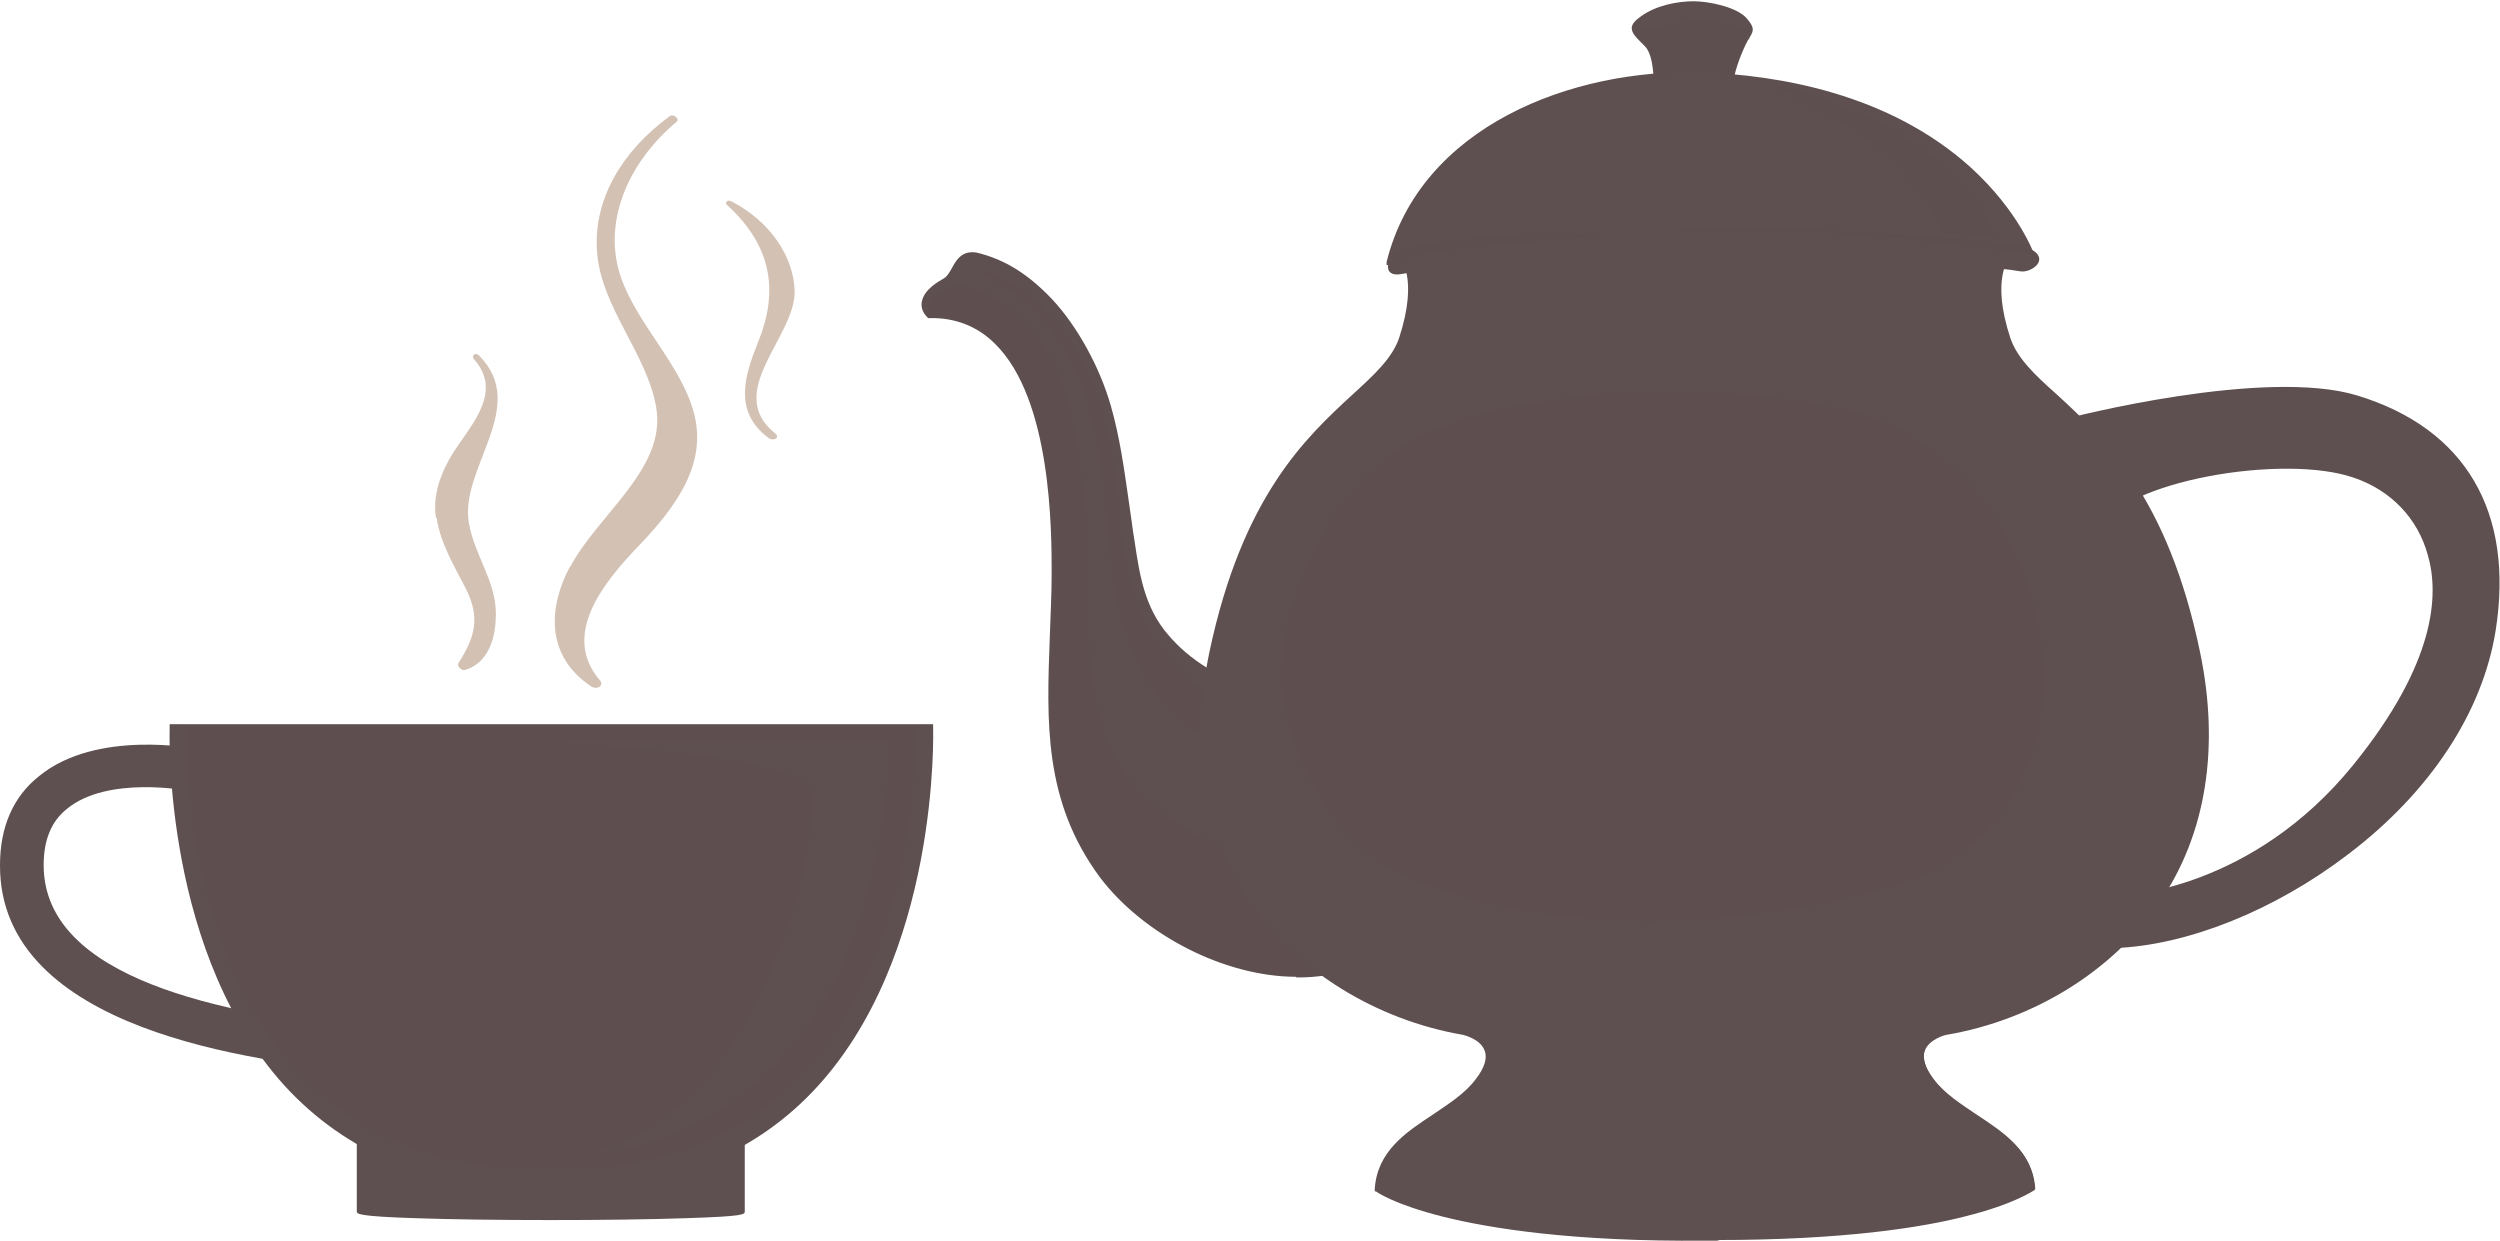 <?xml version="1.0" encoding="UTF-8"?> <svg xmlns="http://www.w3.org/2000/svg" version="1.1" viewBox="0 0 400.8 198.9"><defs><style> .st0, .st1, .st2, .st3, .st4, .st5, .st6, .st7, .st8 { fill: #5e4f50; } .st1, .st2, .st4, .st5, .st7 { mix-blend-mode: screen; } .st1, .st3 { opacity: .4; } .st2 { opacity: .8; } .st3, .st6, .st9, .st8 { mix-blend-mode: multiply; } .st4, .st8 { opacity: .5; } .st5 { opacity: .6; } .st10 { fill: #d3c1b4; } .st11 { isolation: isolate; } .st9 { fill: #65725f; } </style></defs><g class="st11"><g id="Layer_1"><g><path class="st9" d="M150.6,47c1.1-.7,2.2-1,3.4-1.6,1.9-.9,3.7-2.9,2.4-4.5-3.1-.4-3,3.3-4.9,4.2-1.7.8-4.7,3.1-2.4,5.5,0,0,0,0,0,0-.4-1.4.1-2.7,1.5-3.6Z"></path><g><path class="st0" d="M217.4,142.3c.3-4,.1-8-.3-11.9-.5-5.3-1.9-18-8.3-20-2.7.6-5.4.9-8,.2-5.3-1.4-10.2-4.4-13.8-8.5-4.3-5-4.8-10.8-5.8-17.1-1.1-6.6-1.7-13.3-3.6-19.7-1.7-5.8-5.1-12.4-9.3-16.9-3.5-3.8-7.2-6.3-11.9-7.4-3.4-.6-3.2,3.2-5.1,4.1-1.7.8-4.7,3.1-2.4,5.5,19.3-.3,20,29.5,20,41.4,0,17.5-3.6,33.3,7.6,48.4,6.9,9.3,20.2,16.1,31.8,15.9.8,0,2.2-.1,3.8-.3,4-2.3,4.9-9.7,5.1-13.7Z"></path><path class="st0" d="M207.8,156.6c-11.4,0-24.5-6.7-31.5-16-9-12.2-8.5-24.9-8-38.4.1-3.3.3-6.8.3-10.2,0-6.9,0-28-9.1-36.9-2.8-2.8-6.4-4.2-10.5-4.1h-.2s-.1-.1-.1-.1c-.8-.8-1.1-1.7-.9-2.6.4-2,2.9-3.3,3.4-3.6.6-.3,1-1,1.4-1.7.7-1.3,1.6-2.9,4-2.5,4.5,1.1,8.2,3.4,12.1,7.5,4,4.3,7.6,10.8,9.4,17.1,1.4,4.9,2.1,9.9,2.8,14.8.2,1.6.5,3.3.7,5,.1.6.2,1.3.3,1.9.8,5.4,1.6,10.6,5.4,15,3.5,4.1,8.3,7,13.6,8.4,2.7.7,5.4.3,7.8-.2h.1s.1,0,.1,0c6.8,2.1,8.1,15.4,8.6,20.4.4,4.5.5,8.4.3,12h0c-.2,2.8-.8,11.4-5.3,14h-.2c-1.3.2-2.8.3-3.8.3-.2,0-.5,0-.7,0ZM149.3,50.2c4.3,0,7.9,1.5,10.8,4.4,9.3,9.1,9.3,30.4,9.3,37.4,0,3.5-.1,6.9-.3,10.3-.5,13.3-1.1,25.9,7.8,37.9,7,9.4,20.2,16,31.5,15.7,1,0,2.4-.1,3.7-.3,4.1-2.4,4.7-10.6,4.9-13.3h0c.3-3.6.2-7.5-.3-11.9-.5-4.8-1.8-17.6-7.9-19.6-2.4.5-5.2.9-8,.2-5.4-1.4-10.4-4.5-14-8.7-3.9-4.6-4.7-9.8-5.6-15.4,0-.6-.2-1.2-.3-1.9-.3-1.7-.5-3.3-.7-5-.7-4.9-1.4-9.9-2.8-14.7-1.8-6.1-5.3-12.6-9.2-16.7-3.8-4-7.4-6.3-11.7-7.3-1.8-.3-2.4.8-3.1,2.1-.4.8-.9,1.7-1.7,2.1-1.2.6-2.8,1.8-3,3-.1.6,0,1.2.6,1.7,0,0,0,0,0,0Z"></path><path class="st6" d="M217.1,130.3c-.5-5.3-1.9-18-8.3-20-2.7.6-5.4.9-8,.2-5.3-1.4-10.2-4.4-13.8-8.5-.5-.5-.9-1.1-1.2-1.6.4.8.8,1.6,1.4,2.3.6.7,1.2,1.4,1.7,2.1.6.8.9,1.8,1.1,2.8.4,2.1.2,4.3,0,6.4-.4,4.4.1,9,1,13.4.8,3.8,2.4,7.3,4,10.8,1.4,3.3,2.8,6.8,2.5,10.4-.1,1.9-.7,4-2.3,5.2,4.4,1.6,8.9,2.5,13.2,2.4.8,0,2.2-.1,3.8-.3,4-2.3,4.9-9.7,5.1-13.7.3-4,.1-8-.3-11.9Z"></path><path class="st8" d="M209.4,110.6c4.6,5.6,5.5,16.9,1.1,22.3-7.3,9-22.6,0-28.3-6.6-10.6-12.2-6.6-31.2-8.3-46.3-.9-7.9-1.7-17.2-6.2-24-3.3-5-8-9.3-13.9-10.5-.6.3-1.2.5-1.7.7-1,.4-2.2.9-2.9,1.9-.6,1-.6,1.7-.2,2.6,19.2-.3,20,29.5,20,41.4,0,17.5-3.6,33.3,7.6,48.4,6.9,9.3,20.2,16.1,31.8,15.9.8,0,2.2-.1,3.8-.3,4-2.3,4.9-9.7,5.1-13.7.3-4,.1-8-.3-11.9-.5-5.1-1.8-17.2-7.7-19.8Z"></path><path class="st4" d="M215,122.9c0-2.6-1-5.3-2.9-6.9-.5,0-1,0-1.6-.1-20.5-1-29.7-14.1-31-33.8-1-14.8-4.8-31.7-21.8-39-.2,0-2.1-.3,2.2,2.2,16.3,9.5,16.4,28.9,18.3,45.8.8,7.7,3.6,16.5,9,22.2,7,7.4,15.6,9,25.7,9.7.8,0,1.5,0,2.2,0Z"></path><path class="st0" d="M330.9,67.6s32.2-8.3,47-3.8c14.8,4.6,25.3,15.9,21.9,37.2-4.6,28.5-38,49.8-60.8,50.5-22.8.8,1.7-7.7,1.7-7.7,0,0,20.5-.6,37-21,21.9-27,11.4-42.7,0-46.7-11.4-4-37.6.3-41.8,8.7l-5-17.3Z"></path><path class="st0" d="M336.3,152.1c-6.2,0-7.3-.9-7.4-1.8-.4-2.4,8.8-5.8,11.6-6.8h.1c.2,0,20.5-.9,36.7-20.9,13.2-16.3,13.8-27.3,11.9-33.7-1.6-5.8-5.9-10.3-11.8-12.3-11.1-3.9-37.2.4-41.3,8.5l-.5.9-5.4-18.7h.4c1.3-.4,32.5-8.4,47.3-3.9,17.4,5.3,25.2,18.7,22.2,37.7-2.1,13.1-10.5,25.9-23.7,35.9-11.8,9-25.8,14.6-37.5,15-1,0-1.9,0-2.7,0ZM340.7,144.4c-5.5,1.9-11.3,4.7-11,5.8,0,.2.7,1.3,9.3,1,11.5-.4,25.4-5.9,37-14.8,13-9.9,21.3-22.5,23.4-35.4,3-18.5-4.7-31.6-21.6-36.8-13.7-4.2-42.6,2.7-46.4,3.7l4.6,16c5.5-8,30.5-12,41.8-8.1,6.1,2.1,10.6,6.8,12.3,12.9,1.9,6.6,1.3,17.9-12.1,34.5-8.6,10.6-18.2,15.8-24.8,18.3-6.8,2.6-11.7,2.9-12.4,2.9Z"></path><path class="st6" d="M339,151.6c2.2,0,4.4-.3,6.8-.8,1.6-.8,3.1-1.7,4.7-2.6,6.1-3.4,12.2-7.1,17.8-11.4,9.5-7.2,18-16.4,22.9-27.4,2.3-5.2,3.7-11,3.4-16.7-.4-5.8-2.7-11.6-6.7-15.9-3.9-4.1-9.1-6.6-14.5-7.8-5-1.1-10.3-1.4-15.3-.6-4,.7-8.2,1.7-12.3,1.3-1.8-.2-3.7-.7-5.1-1.8-.8-.6-1.3-1.3-1.8-2.2-4.8,1-7.9,1.8-7.9,1.8l5,17.3c4.2-8.4,30.3-12.7,41.8-8.7,11.4,4,21.9,19.7,0,46.7-16.5,20.4-37,21-37,21,0,0-24.5,8.4-1.7,7.7Z"></path><path class="st0" d="M312.3,165.5c23-3.9,48-24,40.2-60.9-7.8-36.9-27-40.1-30.4-50.3-3.4-10.2,0-13.3,0-13.3l-33.8-1.6v-1.4s-14.8.7-14.8.7l-14.8-.7v1.4s-33.8,1.6-33.8,1.6c0,0,3.4,3.2,0,13.3-3.4,10.2-22.6,13.3-30.4,50.3-7.8,36.9,17.2,57,40.2,60.9,0,0,7.1,1.5,2.3,7.8-4.8,6.3-15.6,8.1-16.2,17.4,0,0,11.1,8.1,52.6,7.8,41.5.3,52.6-7.8,52.6-7.8-.6-9.3-11.4-11.1-16.2-17.4-4.8-6.3,2.3-7.8,2.3-7.8Z"></path><path class="st0" d="M275.7,198.9c-.7,0-1.5,0-2.2,0-21.5.2-34.7-2-42-3.8-8-2-10.8-4-10.9-4.1h-.2c0-.1,0-.4,0-.4.4-6,4.9-9,9.3-11.9,2.5-1.7,5.2-3.4,6.9-5.7,1.4-1.8,1.9-3.4,1.4-4.6-.7-1.9-3.5-2.5-3.5-2.5-13.9-2.4-26.7-10.3-34.1-21.2-7.5-11-9.7-24.9-6.5-40.2,5.3-25,15.5-34.4,23-41.3,3.5-3.2,6.3-5.8,7.4-9,3.2-9.8.1-12.9.1-12.9l-.7-.7h.9s33.5-1.6,33.5-1.6v-1.4s15.2.7,15.2.7l15.2-.7v1.4s34.4,1.6,34.4,1.6l-.7.7s-3.1,3.2.1,12.9c1.1,3.2,3.8,5.8,7.4,9,7.5,6.9,17.8,16.3,23,41.3,3.2,15.3,1,29.3-6.5,40.2-7.4,10.9-20.1,18.8-34.1,21.2-.2,0-2.8.7-3.5,2.5-.5,1.2,0,2.8,1.4,4.6,1.7,2.3,4.4,4,6.9,5.7,4.4,2.9,9,5.9,9.3,11.9v.2s-.2.1-.2.1c-.1,0-2.9,2.1-10.9,4.1-7,1.8-19.6,3.8-39.8,3.8ZM273.5,198.1c21.3.2,34.4-1.9,41.7-3.7,6.7-1.7,9.8-3.4,10.5-3.8-.5-5.5-4.6-8.2-9-11-2.6-1.7-5.3-3.5-7.1-5.9-1.6-2.1-2.1-3.9-1.5-5.4.9-2.3,3.9-3,4.1-3h0c13.7-2.3,26.3-10.1,33.6-20.8,7.3-10.8,9.5-24.5,6.3-39.6-5.2-24.7-15.4-34-22.8-40.9-3.6-3.3-6.4-5.9-7.6-9.4-2.6-7.9-1.3-11.7-.4-13.1l-33.5-1.6v-1.4s-14.4.7-14.4.7l-14.4-.7v1.4s-33.4,1.6-33.4,1.6c.9,1.4,2.2,5.2-.4,13.1-1.1,3.4-4,6.1-7.6,9.4-7.4,6.8-17.6,16.2-22.8,40.9-3.2,15.1-1,28.8,6.3,39.6,7.3,10.7,19.8,18.5,33.6,20.8.1,0,3.2.7,4.1,3,.6,1.5,0,3.3-1.5,5.4-1.8,2.4-4.5,4.2-7.1,5.9-4.4,2.9-8.5,5.6-9,11,.7.5,3.8,2.2,10.5,3.8,7.2,1.8,20.3,3.9,41.7,3.7Z"></path><path class="st6" d="M312.3,165.5c20.3-3.4,42.1-19.4,41.7-48.4-1.9,7.3-4.9,14.3-9.1,20.5-3.8,5.6-9.3,9.7-15.2,12.9-6.4,3.4-13.2,5.9-20.2,7.8-15.9,4.3-32.8,5.1-49.2,3.8-15.1-1.2-30.5-4.2-44.2-11.1-7.4-3.7-14.6-8.8-19.8-15.4,6.7,17.4,23.1,27.3,38.5,29.9,0,0,7.1,1.5,2.3,7.8-4.3,5.6-13.3,7.6-15.6,14.6.9-1.2,1.8-2.4,2.9-3.5,2.9-2.7,6.7-3.8,10.6-4.1,3.9-.4,7.7,0,11.6.3,4.2.4,8.3,1.1,12.5,1.6,4.1.6,8.3,1.1,12.5,1.2,4.3.2,8.6-.2,12.9-.9,2.1-.3,9.9-1.9,11.8-1.5,2.9.5,5.5,2.4,7.5,4.4,2.9,3,5,6.6,6.8,10.3,11.8-2.2,15.7-5.1,15.7-5.1-.6-9.3-11.4-11.1-16.2-17.4-4.8-6.3,2.3-7.8,2.3-7.8Z"></path><path class="st6" d="M237.1,173.3c-.6.8-1.2,1.4-2,2.1,1.1-.3,2.3-.5,3.4-.6,4.3-.4,8.7.1,13.1.4,8.1.5,16.3.9,24.4.6,4-.2,20.6-1.2,24.5-1,5.2.2,9.4.5,14,2.7-1.7-1.2-3.4-2.5-4.6-4.1-4.8-6.3,2.3-7.8,2.3-7.8,9.2-1.6,18.8-5.7,26.4-12.5-5.8,3-11.9,5.4-18.1,7.2-6.7,2-13.5,3.4-20.4,4.5-6.9,1.1-13.9,1.9-20.9,2.2-11.7.6-23.4,0-35-1.8-9.8-1.5-19.7-3.9-28.7-8.3-3-1.5-5.9-3.2-8.6-5.2,7.8,7.6,18,12.3,27.9,13.9,0,0,7.1,1.5,2.3,7.8Z"></path><path class="st6" d="M223.9,56.5c1.9-1,3.9-1.8,6-2.6,8.6-3,17.8-4.2,26.8-4.8,9.5-.6,18.9-.6,28.4-.1,4.7.2,9.5.6,14.2,1.1,4.5.5,9.1,1.1,13.5,2.2,3.4.9,6.7,2.1,10,3.4-.2-.5-.4-.9-.6-1.4-3.4-10.2,0-13.3,0-13.3l-33.8-1.6v-1.4s-14.8.7-14.8.7l-14.8-.7v1.4s-33.8,1.6-33.8,1.6c0,0,3.4,3.2,0,13.3-.2.7-.6,1.5-1,2.1Z"></path><path class="st0" d="M265.5,13.2s.2-4.4-1.6-6.1c-1.7-1.7-3-2.5-.6-4.3,2.4-1.7,5.8-2.4,8.2-2.4s6.8.9,8.2,2.5c1.4,1.6.9,1.7.2,3.1-.8,1.4-2,4.4-2.4,6.8l-12,.3Z"></path><path class="st0" d="M265.1,13.6v-.4s.1-4.3-1.4-5.8c-.2-.2-.3-.3-.5-.5-.9-.9-1.6-1.6-1.6-2.4,0-.6.5-1.2,1.5-1.9,2.5-1.8,6-2.4,8.4-2.4s6.9.9,8.5,2.7c1.3,1.5,1.2,2,.5,3.1,0,.2-.2.3-.3.5-.7,1.3-2,4.3-2.3,6.6v.3s-12.8.3-12.8.3ZM271.5.8c-2.2,0-5.6.6-7.9,2.3-.7.5-1.1,1-1.1,1.3,0,.5.6,1.1,1.3,1.8.2.2.3.3.5.5,1.5,1.5,1.7,4.8,1.7,6l11.2-.3c.4-2.4,1.6-5.3,2.4-6.6.1-.2.2-.4.3-.5.5-.9.6-1-.4-2.1-1.3-1.5-5.5-2.4-7.9-2.4Z"></path><path class="st3" d="M274.1,3.5c-2.5-.3-4.8,0-7.2.6-1.4.3-2.7.6-4.2.2-.2,0-.4-.3-.4-.5-.7,1.1.4,1.9,1.7,3.2,1.7,1.7,1.6,6.1,1.6,6.1l12-.3c.3-2.4,1.6-5.4,2.4-6.8.5-.9.9-1.3.7-1.8-1,1-2.7-.4-6.5-.8Z"></path><path class="st0" d="M325.8,41.2s-9.5-27.7-53.2-29.1c-19.7-.6-44.4,7.9-49.7,30.1l103-.9Z"></path><path class="st0" d="M222.3,42.5v-.5c5.4-21.8,29.8-31,50.3-30.4,12.5.4,30.2,3.4,43.3,15.2,7.8,7.1,10.2,13.9,10.3,14.2l.2.5h-.6s-103.5,1-103.5,1ZM270.5,12.4c-19.5,0-42,9-47.2,29.3l101.8-.9c-1.6-3.8-13.1-27-52.6-28.3-.7,0-1.3,0-2,0Z"></path><path class="st1" d="M304.9,27.2c2.8,3.1,5,6.6,6.7,10.2,2.9.1,5.8.4,8.7.7-2.1-4.3-5-8.2-8.7-11.5-4.4-4-9.5-6.7-14.9-9-4.4-1.9-9-3.5-13.7-4.4,2.3,1,4.5,2.2,6.6,3.3,5.6,2.9,10.9,5.9,15.2,10.7Z"></path><path class="st2" d="M235,37.4c4-1,8.1-1.4,12.2-1.7,4.1-.3,8.2-.4,12.3-.3.3-2,.7-4,1.1-5.9,1.5-7.1,5-14.1,11.2-17.4-2,0-4,0-6.1.2-13.6,3-25.2,12.8-30.9,25.3,0,0,.2,0,.2,0Z"></path><path class="st0" d="M272.7,40.7c15.6,0,44.5,1.6,51.2,2.8,1.7.3,4.9-1.9,1.6-3.6-3.3-1.7-36.5-3.6-53.7-3.6s-41.8,2-47.5,3.8c-1.6.5-3.3,4.6.6,3.8,3.9-.8,20.3-3.1,47.9-3.1Z"></path><path class="st1" d="M271.9,37.9c15.6,0,44.4,1.3,51,2.5,1.7.3,5.8,1.3,2.5-.5-3.3-1.7-36.5-3.6-53.7-3.6s-41.8,2-47.5,3.8c-1.6.5-2.2,1.9,1.7,1.1,3.9-.8,18.4-3.3,46-3.3Z"></path><path class="st2" d="M291.4,20.8c1.1,6.7-9.4,14.1-23.6,16.5-14.1,2.4-26.5-1.2-27.7-7.9-1.1-6.7,9.4-14.1,23.6-16.5,14.1-2.4,26.5,1.2,27.7,7.9Z"></path><path class="st7" d="M230.4,40.9s.3,0,1-.2c.6,0,1.5-.3,2.7-.4,2.3-.3,5.7-.8,9.7-1.2,2-.2,4.2-.5,6.5-.6,1.2-.1,2.3-.2,3.6-.3,1.2,0,2.5-.2,3.7-.3,2.5-.2,5.1-.3,7.8-.5,2.7-.1,5.4-.2,8.1-.3,2.7,0,5.4,0,8.1,0,1.3,0,2.6,0,4,0,1.3,0,2.6,0,3.9.1,1.3,0,2.5.1,3.7.2,1.2,0,2.4.1,3.6.2,2.3.2,4.5.3,6.5.5,2,.2,3.9.5,5.5.7,1.6.2,3,.5,4.2.6,2.3.4,3.7.6,3.7.6,0,0-1.3-.1-3.7-.4-1.2-.1-2.6-.3-4.2-.4-1.6-.1-3.5-.3-5.5-.4-2-.1-4.2-.2-6.5-.3-1.2,0-2.3,0-3.6-.1-1.2,0-2.5,0-3.7,0-2.5,0-5.1,0-7.8,0-2.7,0-5.3,0-8,0-2.7,0-5.4.1-8,.2-2.6.1-5.3.2-7.8.3-2.5.1-5,.3-7.3.4-2.3.1-4.5.3-6.5.4-4,.3-7.4.5-9.8.7-2.4.2-3.7.3-3.7.3Z"></path><path class="st2" d="M279.9,4.7c-4.3-4-12.2-3.9-16.6-.2,0,0,0,.1,0,.1,2.5-1.2,4.9-1.9,7.7-2,3.2,0,5.9,1.1,8.7,2.3.1,0,.2-.1.1-.2Z"></path><path class="st4" d="M224.1,72.3s-11.1,6.1-17.1,25.1c-5.9,19,6.6,36.8,15.7,41.8,9.1,5.1,38.4,14.3,79.2,3.4,40.8-10.9,29.5-70.4-8-77.4-37.5-6.9-65.6,2.6-69.8,7Z"></path><path class="st5" d="M221.4,133.2c-.5-1.9-.8-3.8-1.1-5.7-3.2,1.3-6.5,2.3-9.8,3.1,4,7.9,10.4,14.7,18.8,17.9-4-4.3-6.5-9.7-7.9-15.4Z"></path><path class="st5" d="M245.1,70.3c-7.6.7-15.3,2.1-22.4,5.1-1.6.7-3.2,1.5-4.7,2.3-2.5,2.7-4.7,5.7-6.6,9-6.3,11-7.7,24.4-3.9,36.5,0,.2.1.4.2.6,4-1.2,8.1-2,12.1-3.1,0-2,0-3.9.2-5.9.5-6.6,1.9-13.1,4.5-19.2,1.4-3.4,3.1-6.6,5.3-9.6,2.1-3,4.6-5.8,7.3-8.2,2.7-2.5,5.7-4.7,9-6.5.8-.4,1.7-.9,2.5-1.3-1.1,0-2.3.1-3.4.2Z"></path><path class="st5" d="M219.6,139c-1.9-3-3.5-6.3-4.8-9.6-1.4.4-2.9.8-4.4,1.2,3.3,6.5,8.1,12.2,14.3,15.8-1.9-2.4-3.6-4.8-5.2-7.4Z"></path><path class="st5" d="M211.9,103c.5-3.5,1.3-6.9,2.5-10.2,1.1-3.1,2.6-6,4.3-8.9,2-3.3,4.2-6.9,7.1-9.7-1,.4-2.1.8-3.1,1.2-1.6.7-3.2,1.5-4.7,2.3-2.5,2.7-4.7,5.7-6.6,9-6.3,11-7.7,24.4-3.9,36.5,0,.2.1.4.2.6,1.7-.5,3.3-.9,5-1.3-1.5-6.4-1.7-13.1-.8-19.5Z"></path><path class="st2" d="M361.9,63.9s33.4-4.3,37.1,25.5c0,0-5.9-24-37.1-25.5Z"></path></g><path class="st10" d="M91.4,90.9c4.5-8.5,15.5-15.8,13.8-25.6-1.5-8.7-9-16.2-9.5-25.2-.5-8.1,3.9-15.8,11.7-21.5.6-.4,1.6.5,1.1.9-8,6.7-12,16.4-8.9,25.1,2.7,7.6,9.7,14,11.7,21.8,2,7.9-2.7,14.6-8.7,20.9-5.9,6.1-12.7,14.5-6.4,21.8.7.8-.5,1.6-1.5.9-7.4-5-6.7-12.9-3.3-19.2Z"></path><path class="st10" d="M117.3,32.3c6.2,3.2,10,8.9,10.1,14.5,0,7.3-11.4,16.1-3.1,22.7.8.7-.3,1.3-1.1.7-5.8-4.3-3.7-10.3-1.6-15.5,3.2-8,2.2-15.2-5-21.8-.5-.4,0-1,.7-.6Z"></path><path class="st10" d="M69.9,83c-.6-3.6.8-7.3,2.8-10.5,3-4.6,7.9-9.7,3.3-14.9-.5-.6.2-1.2.8-.6,8.2,8.2-3.3,18.2-1.6,27,.9,5,4.3,9.2,4.3,14.4,0,3.2-.8,7.7-4.9,9-.6.2-1.4-.6-1.1-1.1,2.7-4.2,3.5-7.3,1.2-11.9-1.9-3.7-4.1-7.3-4.7-11.4Z"></path><path class="st0" d="M73.6,183.4h29.6s15.9,0,15.9,0v10.8c0,.6-13.8,1.1-30.7,1.1-17,0-30.7-.5-30.7-1.1v-10.8h15.9Z"></path><path class="st0" d="M66.6,195.3c-9.4-.3-9.4-.7-9.4-1.1v-11.2h62.2v11.2c0,.5,0,.8-9.4,1.1-5.8.2-13.5.3-21.7.3-8.2,0-15.9-.1-21.7-.3ZM118.7,183.8h-60.7s0,10.2,0,10.2c1.6.4,13.3.9,30.4.9,17.1,0,28.8-.5,30.4-.9v-10.2Z"></path><path class="st6" d="M77.9,183.4h19.4s10.4,0,10.4,0v10.8c0,.6-9,1.1-20.1,1.1s-20.1-.5-20.1-1.1v-10.8h10.4Z"></path><path class="st0" d="M57.3,171.5l.7-6.1c-22.1-2.5-51.5-8-51.5-26.7,0-4.2,1.3-7.2,3.8-9.3,6.8-5.5,20.1-3,20.2-2.9l1.2-6c-.7-.1-16.3-3.2-25.3,4.2-4,3.3-6.1,8-6.1,14-.1,26.4,41.3,31,56.9,32.8Z"></path><path class="st0" d="M57.2,171.8C41.6,170.1-.1,165.4,0,138.7c0-6.1,2.1-11,6.3-14.3,9.2-7.5,25-4.4,25.6-4.3h.4c0,0-1.3,6.8-1.3,6.8h-.4c-.5-.2-13.4-2.6-19.9,2.8-2.5,2-3.7,5-3.7,9,0,18.4,29.1,23.8,51.1,26.3h.4s-.8,6.9-.8,6.9h-.4ZM6.2,138.7c0-4.3,1.3-7.4,4-9.6,6.3-5.1,17.9-3.5,20.2-3.1l1.1-5.3c-2.5-.4-16.4-2.5-24.7,4.2-3.9,3.2-6,7.8-6,13.8-.1,25.8,40.5,30.6,56.2,32.4l.6-5.4c-22.2-2.5-51.5-8.1-51.4-27Z"></path><path class="st0" d="M27.5,116.5s-2.9,73.8,58.7,73.8h4.2c61.6,0,58.7-73.8,58.7-73.8H27.5Z"></path><path class="st0" d="M46.6,175.1c-20.7-21.5-19.4-58.2-19.4-58.6v-.4s122.4,0,122.4,0v.4c0,.4,1.2,37.1-19.4,58.6-9.9,10.3-23.3,15.5-39.7,15.5h-4.2c-16.4,0-29.7-5.2-39.7-15.5ZM27.9,116.9c0,3.8-.1,37.6,19.2,57.7,9.8,10.2,22.9,15.3,39.1,15.3h4.2c16.2,0,29.4-5.2,39.1-15.3,19.4-20.1,19.3-53.9,19.2-57.7H27.9Z"></path><path class="st4" d="M29.9,116.5s-2.8,70.9,56.4,70.9h4.1c59.2,0,56.4-70.9,56.4-70.9H29.9Z"></path><path class="st0" d="M142.6,118.6h-63.1s50.2,1.3,50.8,8.8c.6,7.5-7.1,50.8-36.7,57.7,0,0,46.3.2,49-66.4Z"></path></g></g></g></svg> 